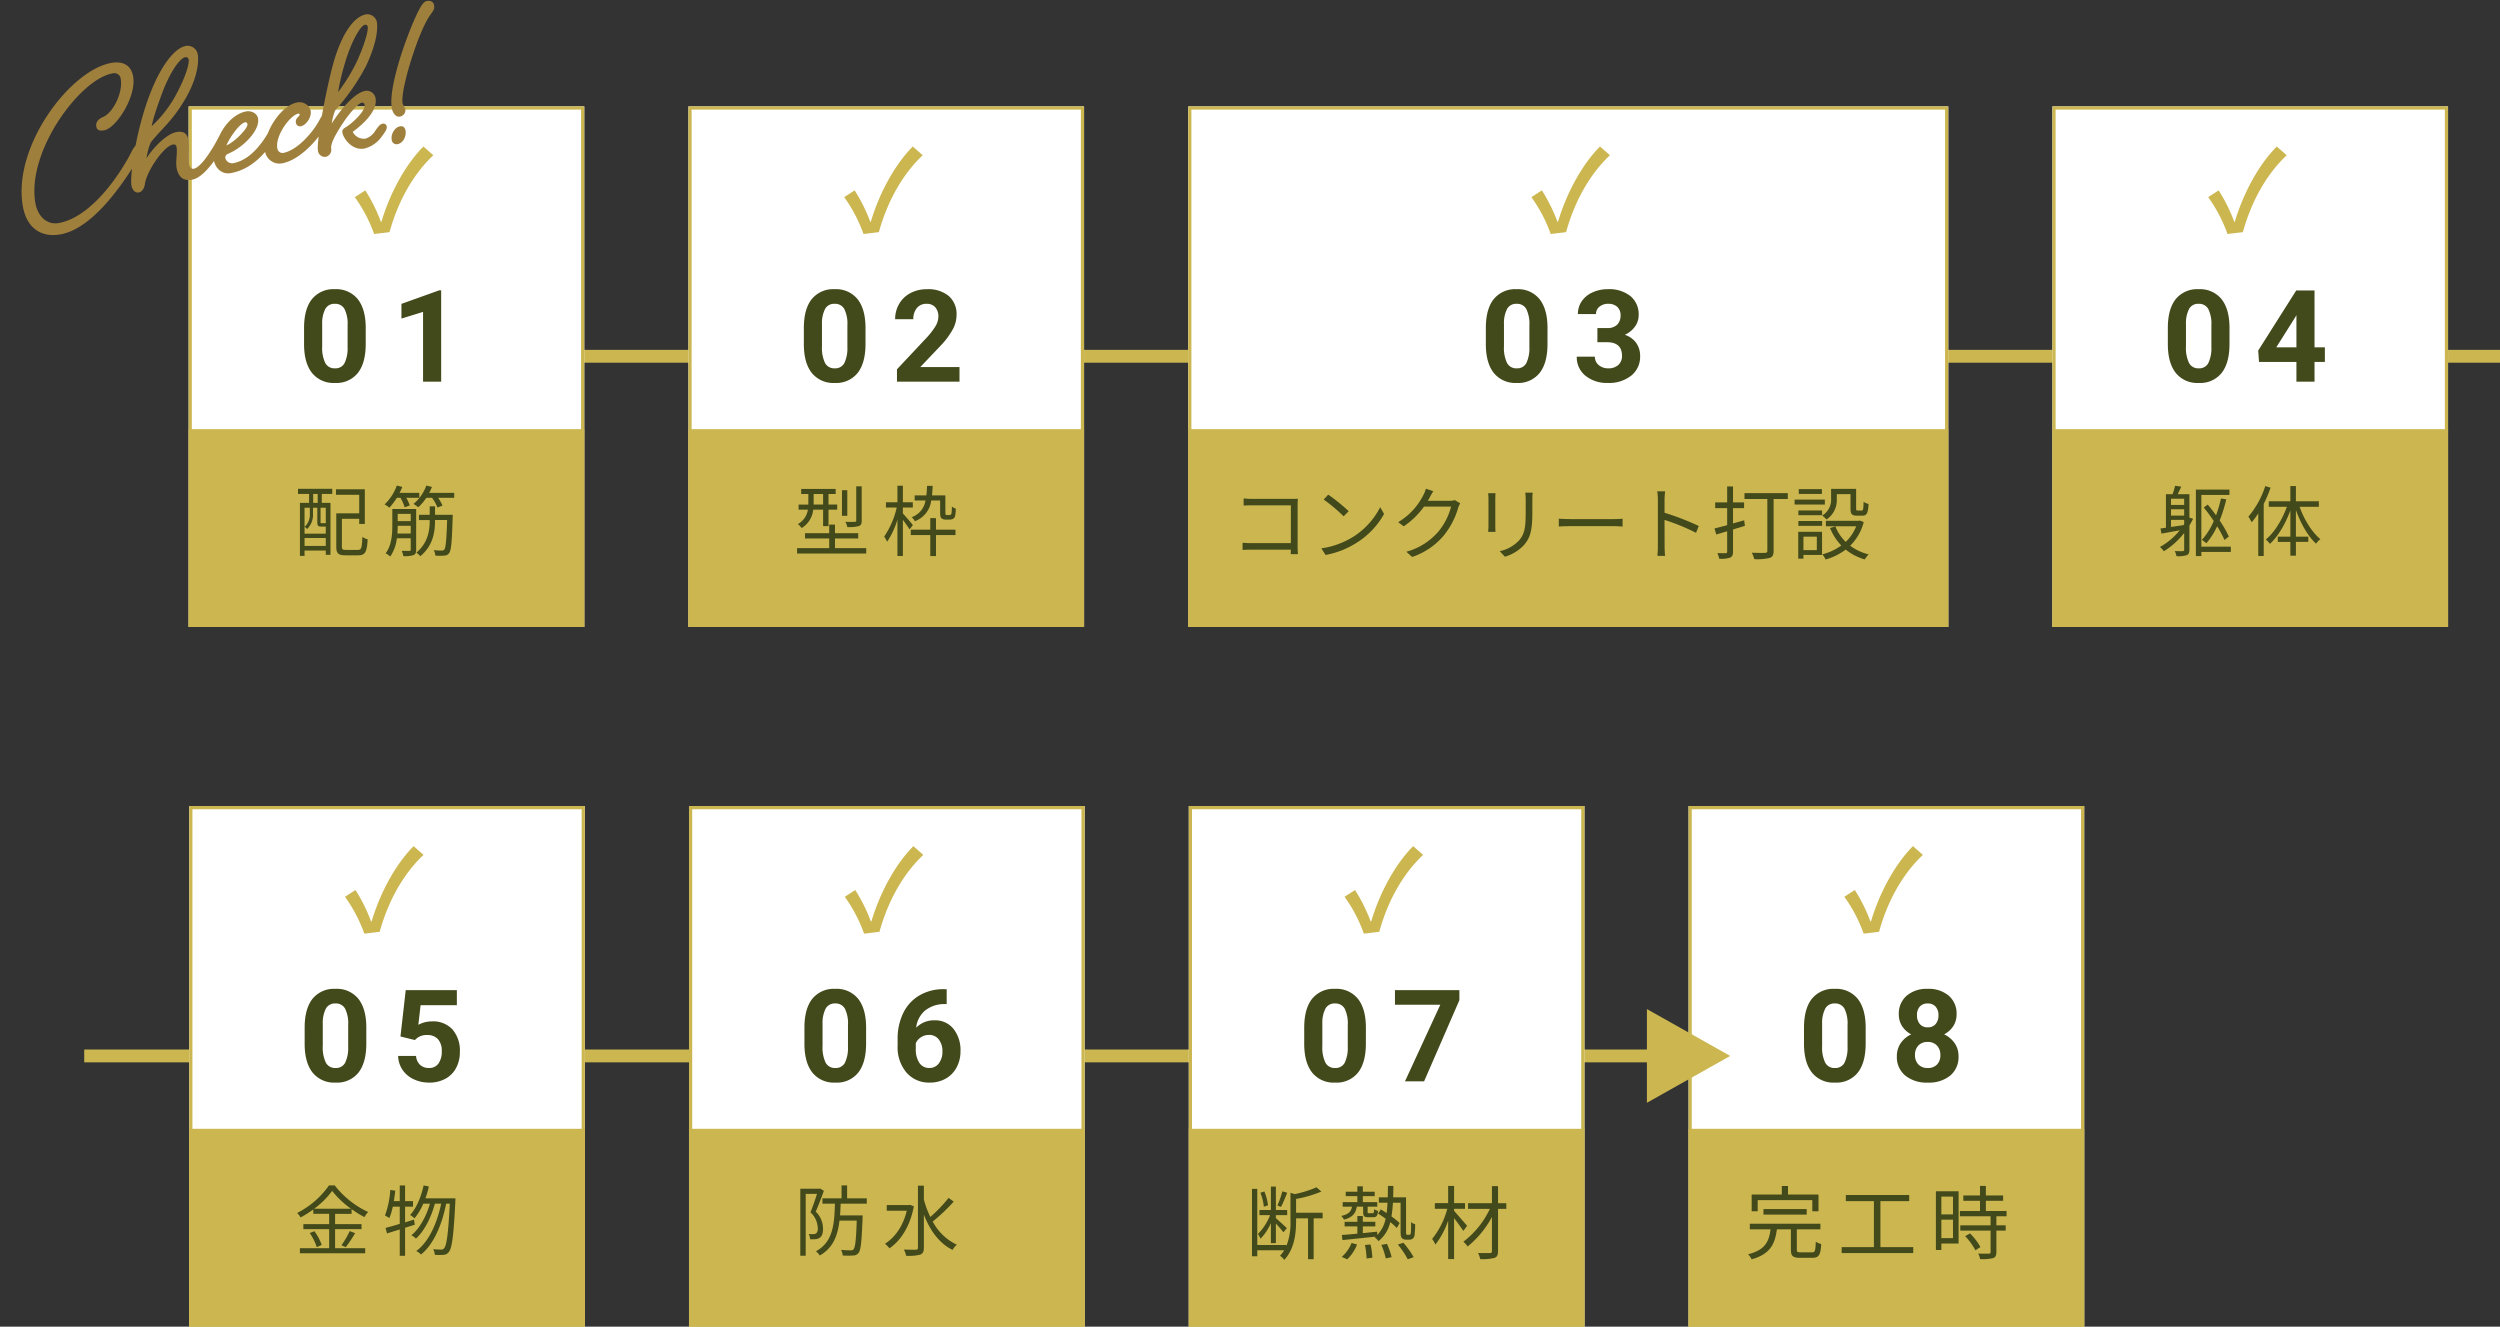 <svg xmlns="http://www.w3.org/2000/svg" width="779.286" height="413.533" viewBox="0 0 779.286 413.533">
  <rect x="0" y="0" width="779.286" height="413.533" fill="#333333" stroke="none"/>
  <g id="グループ_188" data-name="グループ 188" transform="translate(-31.023 -2506.467)">
    <g id="グループ_187" data-name="グループ 187">
      <g id="グループ_153" data-name="グループ 153" transform="translate(0 328)">
        <g id="グループ_151" data-name="グループ 151" transform="translate(29.378 2171.017)">
          <line id="線_1" data-name="線 1" x2="658.014" transform="translate(122.918 118.506)" fill="none" stroke="#cbb650" stroke-width="4"/>
          <g id="長方形_8" data-name="長方形 8" transform="translate(60.44 40.611)" fill="#fff" stroke="#cbb650" stroke-width="1">
            <rect width="123.333" height="162.281" stroke="none"/>
            <rect x="0.5" y="0.5" width="122.333" height="161.281" fill="none"/>
          </g>
          <g id="長方形_9" data-name="長方形 9" transform="translate(216.23 40.611)" fill="#fff" stroke="#cbb650" stroke-width="1">
            <rect width="123.333" height="162.281" stroke="none"/>
            <rect x="0.5" y="0.5" width="122.333" height="161.281" fill="none"/>
          </g>
          <g id="長方形_10" data-name="長方形 10" transform="translate(372.019 40.611)" fill="#fff" stroke="#cbb650" stroke-width="1">
            <rect width="236.93" height="162.281" stroke="none"/>
            <rect x="0.5" y="0.5" width="235.93" height="161.281" fill="none"/>
          </g>
          <g id="長方形_11" data-name="長方形 11" transform="translate(641.406 40.611)" fill="#fff" stroke="#cbb650" stroke-width="1">
            <rect width="123.333" height="162.281" stroke="none"/>
            <rect x="0.5" y="0.5" width="122.333" height="161.281" fill="none"/>
          </g>
          <path id="パス_645" data-name="パス 645" d="M-4.875-11.758q0,5.9-2.441,9.023A8.522,8.522,0,0,1-14.465.391a8.582,8.582,0,0,1-7.109-3.066q-2.461-3.066-2.52-8.789V-16.7q0-5.957,2.471-9.043A8.586,8.586,0,0,1-14.5-28.828a8.594,8.594,0,0,1,7.109,3.057q2.461,3.057,2.52,8.779Zm-5.645-5.755a10.414,10.414,0,0,0-.967-5.152A3.267,3.267,0,0,0-14.5-24.277a3.209,3.209,0,0,0-2.939,1.535,9.745,9.745,0,0,0-1.006,4.8v6.921A10.931,10.931,0,0,0-17.5-5.851,3.224,3.224,0,0,0-14.465-4.16a3.17,3.17,0,0,0,2.988-1.623,10.67,10.67,0,0,0,.957-4.966ZM18.645,0H13V-21.758l-6.738,2.09v-4.59l11.777-4.219h.605Z" transform="translate(120.519 126.427)" fill="#42491a"/>
          <path id="パス_646" data-name="パス 646" d="M-4.875-11.758q0,5.9-2.441,9.023A8.522,8.522,0,0,1-14.465.391a8.582,8.582,0,0,1-7.109-3.066q-2.461-3.066-2.52-8.789V-16.7q0-5.957,2.471-9.043A8.586,8.586,0,0,1-14.5-28.828a8.594,8.594,0,0,1,7.109,3.057q2.461,3.057,2.52,8.779Zm-5.645-5.755a10.414,10.414,0,0,0-.967-5.152A3.267,3.267,0,0,0-14.5-24.277a3.209,3.209,0,0,0-2.939,1.535,9.745,9.745,0,0,0-1.006,4.8v6.921A10.931,10.931,0,0,0-17.5-5.851,3.224,3.224,0,0,0-14.465-4.16a3.17,3.17,0,0,0,2.988-1.623,10.67,10.67,0,0,0,.957-4.966ZM24.426,0H4.934V-3.867l9.2-9.8a22.694,22.694,0,0,0,2.8-3.613,5.805,5.805,0,0,0,.908-2.93,4.344,4.344,0,0,0-.957-2.979,3.455,3.455,0,0,0-2.734-1.084,3.726,3.726,0,0,0-3.018,1.318,5.222,5.222,0,0,0-1.1,3.467H4.367a9.323,9.323,0,0,1,1.24-4.746,8.741,8.741,0,0,1,3.506-3.369,10.656,10.656,0,0,1,5.137-1.221,10.09,10.09,0,0,1,6.826,2.109,7.463,7.463,0,0,1,2.432,5.957,9.562,9.562,0,0,1-1.094,4.3,23.878,23.878,0,0,1-3.75,5.1L12.2-4.551H24.426Z" transform="translate(276.309 126.427)" fill="#42491a"/>
          <path id="パス_647" data-name="パス 647" d="M-4.875-11.758q0,5.9-2.441,9.023A8.522,8.522,0,0,1-14.465.391a8.582,8.582,0,0,1-7.109-3.066q-2.461-3.066-2.52-8.789V-16.7q0-5.957,2.471-9.043A8.586,8.586,0,0,1-14.5-28.828a8.594,8.594,0,0,1,7.109,3.057q2.461,3.057,2.52,8.779Zm-5.645-5.755a10.414,10.414,0,0,0-.967-5.152A3.267,3.267,0,0,0-14.5-24.277a3.209,3.209,0,0,0-2.939,1.535,9.745,9.745,0,0,0-1.006,4.8v6.921A10.931,10.931,0,0,0-17.5-5.851,3.224,3.224,0,0,0-14.465-4.16a3.17,3.17,0,0,0,2.988-1.623,10.67,10.67,0,0,0,.957-4.966Zm21.2.794h3.008a4.238,4.238,0,0,0,3.184-1.074A3.936,3.936,0,0,0,17.9-20.645a3.48,3.48,0,0,0-1.025-2.676,3.974,3.974,0,0,0-2.822-.957,4.165,4.165,0,0,0-2.715.889,2.841,2.841,0,0,0-1.094,2.314H4.6a6.942,6.942,0,0,1,1.2-3.994,8,8,0,0,1,3.359-2.764,11.212,11.212,0,0,1,4.756-1,10.633,10.633,0,0,1,7.07,2.158,7.364,7.364,0,0,1,2.559,5.947,5.984,5.984,0,0,1-1.191,3.594,7.74,7.74,0,0,1-3.125,2.52,7.066,7.066,0,0,1,3.584,2.578A6.993,6.993,0,0,1,24-7.969a7.486,7.486,0,0,1-2.764,6.074A11.112,11.112,0,0,1,13.918.391,10.536,10.536,0,0,1,6.955-1.855,7.335,7.335,0,0,1,4.25-7.793H9.895a3.27,3.27,0,0,0,1.2,2.617A4.426,4.426,0,0,0,14.055-4.16a4.447,4.447,0,0,0,3.154-1.064,3.675,3.675,0,0,0,1.143-2.822q0-4.258-4.687-4.258H10.676Z" transform="translate(488.897 126.427)" fill="#42491a"/>
          <path id="パス_648" data-name="パス 648" d="M-4.875-11.758q0,5.9-2.441,9.023A8.522,8.522,0,0,1-14.465.391a8.582,8.582,0,0,1-7.109-3.066q-2.461-3.066-2.52-8.789V-16.7q0-5.957,2.471-9.043A8.586,8.586,0,0,1-14.5-28.828a8.594,8.594,0,0,1,7.109,3.057q2.461,3.057,2.52,8.779Zm-5.645-5.755a10.414,10.414,0,0,0-.967-5.152A3.267,3.267,0,0,0-14.5-24.277a3.209,3.209,0,0,0-2.939,1.535,9.745,9.745,0,0,0-1.006,4.8v6.921A10.931,10.931,0,0,0-17.5-5.851,3.224,3.224,0,0,0-14.465-4.16a3.17,3.17,0,0,0,2.988-1.623,10.67,10.67,0,0,0,.957-4.966ZM21.633-10.7h3.223v4.551H21.633V0H15.988V-6.152H4.328L4.074-9.707,15.93-28.437h5.7ZM9.7-10.7h6.289V-20.742l-.371.645Z" transform="translate(701.485 126.427)" fill="#42491a"/>
          <path id="パス_649" data-name="パス 649" d="M-6.1.782-1.309.2c3.026-10.914,8.228-18.87,13.668-23.97l-3.094-2.72C3.791-21.012-1.071-12.24-3.825-3.026h-.17a51.454,51.454,0,0,0-4.862-9.792l-3.264,2.108A46.3,46.3,0,0,1-6.1.782Z" transform="translate(276.914 79.611)" fill="#cbb650"/>
          <path id="パス_650" data-name="パス 650" d="M-6.1.782-1.309.2c3.026-10.914,8.228-18.87,13.668-23.97l-3.094-2.72C3.791-21.012-1.071-12.24-3.825-3.026h-.17a51.454,51.454,0,0,0-4.862-9.792l-3.264,2.108A46.3,46.3,0,0,1-6.1.782Z" transform="translate(491.125 79.611)" fill="#cbb650"/>
          <path id="パス_651" data-name="パス 651" d="M-6.1.782-1.309.2c3.026-10.914,8.228-18.87,13.668-23.97l-3.094-2.72C3.791-21.012-1.071-12.24-3.825-3.026h-.17a51.454,51.454,0,0,0-4.862-9.792l-3.264,2.108A46.3,46.3,0,0,1-6.1.782Z" transform="translate(702.09 79.611)" fill="#cbb650"/>
          <path id="パス_652" data-name="パス 652" d="M-6.1.782-1.309.2c3.026-10.914,8.228-18.87,13.668-23.97l-3.094-2.72C3.791-21.012-1.071-12.24-3.825-3.026h-.17a51.454,51.454,0,0,0-4.862-9.792l-3.264,2.108A46.3,46.3,0,0,1-6.1.782Z" transform="translate(124.37 79.611)" fill="#cbb650"/>
          <rect id="長方形_100" data-name="長方形 100" width="123.333" height="61.667" transform="translate(60.44 141.225)" fill="#cbb650"/>
          <rect id="長方形_104" data-name="長方形 104" width="123.333" height="61.667" transform="translate(641.406 141.225)" fill="#cbb650"/>
          <rect id="長方形_101" data-name="長方形 101" width="123.333" height="61.667" transform="translate(216.23 141.225)" fill="#cbb650"/>
          <rect id="長方形_102" data-name="長方形 102" width="236.93" height="61.667" transform="translate(372.019 141.225)" fill="#cbb650"/>
          <path id="パス_653" data-name="パス 653" d="M-18.216-14.76h-1.416v-2.784h1.416Zm2.52,6.336-.1-.072c-.024.072-.1.072-.336.072h-.864c-.312,0-.336-.024-.336-.336v-4.488H-15.7Zm-6.624,7.08V-3.816H-15.7v2.472Zm1.656-11.9v1.9A5.083,5.083,0,0,1-22.3-7.3a3.588,3.588,0,0,1,.792.7,6.259,6.259,0,0,0,1.824-4.728v-1.92h1.344V-8.76c0,1.152.288,1.392,1.224,1.392h1.152a.9.9,0,0,0,.264-.024V-5.16H-22.32v-8.088Zm-3.7-4.3H-20.9v2.784H-23.76V1.752h1.44V.1H-15.7v1.32h1.464V-14.76h-2.712v-2.784h3.264v-1.608H-24.36ZM-9.36-.1c-1.1,0-1.32-.168-1.32-1.056v-8.64h5.4v1.608h1.752V-19.008h-9v1.728H-5.28V-11.5h-7.152V-1.152c0,2.184.672,2.736,2.88,2.736h3.984C-3.384,1.584-2.88.5-2.64-3.384A5.217,5.217,0,0,1-4.3-4.152C-4.416-.7-4.608-.1-5.664-.1ZM7.584-16.344A15.372,15.372,0,0,1,8.9-13.368l1.584-.6a14.368,14.368,0,0,0-1.1-2.376H13.44V-17.88H7.3a18.212,18.212,0,0,0,.84-1.848l-1.7-.432A15.194,15.194,0,0,1,2.64-14.28a9.51,9.51,0,0,1,1.488,1.008,19.036,19.036,0,0,0,2.328-3.072ZM6.624-5.208c.072-.84.1-1.656.1-2.4h4.056v2.4Zm4.152-6.12v2.256H6.72v-2.256Zm1.7-1.512H5.04v5.208c0,2.64-.216,6.12-2.088,8.616a5.469,5.469,0,0,1,1.44.984A12.534,12.534,0,0,0,6.456-3.72h4.32V-.192c0,.288-.1.384-.408.408-.288,0-1.272,0-2.4-.024a6.36,6.36,0,0,1,.5,1.632,8.241,8.241,0,0,0,3.192-.312c.624-.264.816-.744.816-1.68Zm5.88,1.8v-2.64H16.7v2.64h-3.36v1.632H16.7c0,3.12-.432,7.032-4.176,10.176a5.5,5.5,0,0,1,1.248,1.1c4.032-3.36,4.584-7.608,4.584-11.28h3.768c-.192,6.36-.456,8.664-.864,9.192A.885.885,0,0,1,20.448.1a23.032,23.032,0,0,1-2.5-.12,4,4,0,0,1,.5,1.7,18.009,18.009,0,0,0,2.808,0A1.866,1.866,0,0,0,22.752.888c.648-.84.864-3.48,1.1-11.112.024-.24.024-.816.024-.816Zm-1.824-6.84a14.3,14.3,0,0,0,.864-1.848l-1.752-.432a13.365,13.365,0,0,1-4.008,5.736,8.206,8.206,0,0,1,1.488,1.032,15.49,15.49,0,0,0,2.52-2.952h1.776a13.237,13.237,0,0,1,1.7,3.048l1.56-.624a13.6,13.6,0,0,0-1.368-2.424h5.016V-17.88Z" transform="translate(118.896 178.962)" fill="#42491a"/>
          <path id="パス_654" data-name="パス 654" d="M-4.44-19.92h-1.7V-9.288c0,.336-.1.432-.456.432a27.8,27.8,0,0,1-2.928,0,5.622,5.622,0,0,1,.6,1.632,12.1,12.1,0,0,0,3.576-.288c.72-.288.912-.744.912-1.728Zm-4.488,1.2h-1.656v7.992h1.656Zm-10.488,4.344V-17.52h2.952v3.288h-2.952Zm2.952,1.728v5.136h1.68v-5.136h2.712v-1.584h-2.712V-17.52h2.232V-19.1H-23.3v1.584h2.232v3.288H-24.1v1.584h2.9a6.22,6.22,0,0,1-3.12,4.488,8.242,8.242,0,0,1,1.176,1.248,7.669,7.669,0,0,0,3.6-5.736Zm3.7,12V-3.672H-5.52V-5.3h-7.248V-7.992h-1.8V-5.3H-22.1v1.632h7.536V-.648H-24.576v1.68H-3.024V-.648ZM20.016-15.5v3.576c0,1.3.12,1.68.432,1.968a2.061,2.061,0,0,0,1.32.408H22.9A2.514,2.514,0,0,0,24-9.768a1.356,1.356,0,0,0,.648-.792,10.926,10.926,0,0,0,.24-2.424,3.162,3.162,0,0,1-1.224-.648,12.842,12.842,0,0,1-.1,2.04.722.722,0,0,1-.24.528,1.094,1.094,0,0,1-.528.1h-.624a.642.642,0,0,1-.408-.1c-.1-.1-.12-.336-.12-.816v-5.208H17.472c.1-.912.168-1.92.216-2.976H15.936c-.048,1.08-.1,2.064-.216,2.976H12.072V-15.5h3.384a6.6,6.6,0,0,1-4.32,5.208,4.2,4.2,0,0,1,1.008,1.248A7.905,7.905,0,0,0,17.232-15.5Zm-8.5,7.656c-.456-.6-2.424-2.88-3.12-3.6V-13.3h3.1v-1.656H8.4v-5.136H6.7v5.136H3.12V-13.3H6.48A26.418,26.418,0,0,1,2.568-4.248,9.593,9.593,0,0,1,3.48-2.64,24.935,24.935,0,0,0,6.7-9.528V1.8H8.4V-9.48c.768,1.032,1.68,2.3,2.088,3Zm7.2-2.16H16.944v3.6H10.872v1.68h6.072V1.824H18.72V-4.728h6.072v-1.68H18.72Z" transform="translate(274.686 178.962)" fill="#42491a"/>
          <path id="パス_655" data-name="パス 655" d="M-78.775.225c-.025-.4-.1-1.525-.1-2.425V-15.1c0-.6.05-1.375.075-1.95-.5.025-1.25.05-1.85.05H-92.975a25.228,25.228,0,0,1-2.725-.15v2.225c.6-.025,1.825-.075,2.75-.075h11.975V-3.2H-93.25c-1.05,0-2.125-.075-2.775-.125v2.25c.675-.05,1.8-.1,2.825-.1h12.225C-81-.575-81-.05-81.025.225Zm9.45-18.55L-70.75-16.8a51.921,51.921,0,0,1,6.225,5.225l1.575-1.575A54.744,54.744,0,0,0-69.325-18.325Zm-2.15,16.75L-70.15.475a26.949,26.949,0,0,0,9.825-3.9,24.936,24.936,0,0,0,8.4-8.875l-1.2-2.125a23.551,23.551,0,0,1-8.35,9.2A25.814,25.814,0,0,1-71.475-1.575Zm41.6-15.05A4.787,4.787,0,0,1-31.5-16.4h-6.8a11.235,11.235,0,0,0,.6-1.05c.25-.475.7-1.3,1.125-1.95l-2.325-.775a7.569,7.569,0,0,1-.775,1.975,20.434,20.434,0,0,1-7.85,8.45l1.725,1.3a24.8,24.8,0,0,0,6.325-6.15h8.45A20.124,20.124,0,0,1-35-6.8,20.224,20.224,0,0,1-44.975-.525l1.8,1.625a21.919,21.919,0,0,0,9.95-6.8A24.361,24.361,0,0,0-28.8-14.3a10.668,10.668,0,0,1,.6-1.325Zm10.4-2.15c.05.475.1,1.35.1,1.8V-8.65c0,.75-.075,1.55-.1,1.925h2.3c-.05-.45-.075-1.275-.075-1.9v-8.35c0-.6.025-1.325.075-1.8ZM-7.9-18.95c.05.6.125,1.325.125,2.15v3.95c0,4.725-.3,6.75-2.1,8.825a11.534,11.534,0,0,1-6,3.325l1.625,1.725A13.353,13.353,0,0,0-8.3-2.625C-6.5-4.775-5.7-6.75-5.7-12.75V-16.8c0-.825.05-1.55.1-2.15ZM2.55-8.375C3.325-8.45,4.65-8.5,6.025-8.5H19.75c1.125,0,2.175.1,2.675.125v-2.45c-.55.05-1.45.125-2.7.125H6.025c-1.4,0-2.725-.075-3.475-.125ZM46.175-8.55A81.249,81.249,0,0,0,35.5-12.675V-16.75c0-.75.1-1.825.175-2.6h-2.45a15.779,15.779,0,0,1,.2,2.6V-2.2a27.376,27.376,0,0,1-.15,2.95h2.4a29.513,29.513,0,0,1-.15-2.95L35.5-10.45a65.543,65.543,0,0,1,9.825,4.025Zm14.15-1.775L56.85-9.35v-4.775H60.3V-15.9H56.85v-4.975H55.025V-15.9H51.3v1.775h3.725V-8.8c-1.475.375-2.85.75-3.95,1.025l.55,1.875c1.025-.3,2.175-.65,3.4-1V-.575c0,.375-.15.5-.5.5-.3,0-1.375,0-2.575-.025a6.919,6.919,0,0,1,.6,1.75,8.611,8.611,0,0,0,3.4-.35c.65-.3.9-.775.9-1.85V-7.475c1.225-.35,2.475-.75,3.7-1.125Zm13.6-8.475h-13.5v1.825H67.55V-.825c0,.475-.2.625-.675.65-.525.025-2.35.025-4.175-.05a8.935,8.935,0,0,1,.775,2,16.008,16.008,0,0,0,4.8-.375c.9-.3,1.225-.925,1.225-2.2V-16.975h4.425ZM84.55-20.05h-7.2v1.5h7.2Zm.925,3.275H76.05v1.525h9.425Zm-2.5,11.55v4.2H78.8v-4.2ZM84.6-6.75H77.175V1.625H78.8V.475h5.8ZM77.225-8.6h7.4v-1.5h-7.4Zm0-3.325h7.4V-13.4h-7.4ZM89.2-18.475h4.275v4.45c0,1.775.45,2.25,1.975,2.25h1.725c1.325,0,1.775-.725,1.925-3.65a4.127,4.127,0,0,1-1.55-.675c-.05,2.4-.15,2.725-.6,2.725H95.7c-.4,0-.475-.1-.475-.65v-6.1h-7.8v3A5.766,5.766,0,0,1,84.65-11.8,9.047,9.047,0,0,1,86-10.575,7.327,7.327,0,0,0,89.2-17.1Zm7.2,8.225-.325.075H85.8v1.7h9.45A13.313,13.313,0,0,1,91.975-3.6,13.991,13.991,0,0,1,88.75-8.425l-1.65.5a16.868,16.868,0,0,0,3.5,5.45A17.007,17.007,0,0,1,84.7.275a6.477,6.477,0,0,1,1,1.625,19.133,19.133,0,0,0,6.275-3.1,17.038,17.038,0,0,0,5.95,3.075A7.962,7.962,0,0,1,99.125.3a15.873,15.873,0,0,1-5.75-2.7A16.223,16.223,0,0,0,97.6-9.775Z" transform="translate(485.002 179.962)" fill="#42491a"/>
          <path id="パス_656" data-name="パス 656" d="M-21.48-7.248V-9.456h4.1v1.32l-.216.312Zm4.1-8.808v1.944h-4.1v-1.944Zm0,5.256h-4.1v-1.968h4.1Zm1.632.648v-7.32h-3.648c.36-.7.744-1.536,1.1-2.352l-1.92-.264A17.8,17.8,0,0,1-21-17.472h-2.064V-7.008c-.624.1-1.2.168-1.7.24l.312,1.584c1.608-.264,3.624-.648,5.712-1.032a21.336,21.336,0,0,1-6.192,5.208A9.094,9.094,0,0,1-23.688.312a24.268,24.268,0,0,0,6.312-5.688V-.168c0,.336-.144.432-.48.456-.264.024-1.3.024-2.448-.024a5.6,5.6,0,0,1,.528,1.584,8.456,8.456,0,0,0,3.192-.312c.624-.264.84-.792.84-1.7V-7.7c.408-.672.792-1.392,1.152-2.112ZM-2.832-1.1h-9.192V-17.232h8.76v-1.656H-13.728V1.824h1.7V.528h9.192Zm-.624-3.168A35.477,35.477,0,0,0-6.312-9.264a47.212,47.212,0,0,0,2.064-6.6L-5.9-16.128A40.39,40.39,0,0,1-7.44-10.872c-.84-1.176-1.728-2.328-2.592-3.36l-1.248.912A49.372,49.372,0,0,1-8.16-9.1a20.672,20.672,0,0,1-3.7,5.88A8.839,8.839,0,0,1-10.464-2.16a23.055,23.055,0,0,0,3.36-5.3,31.867,31.867,0,0,1,2.28,4.272ZM7.9-19.992A27.911,27.911,0,0,1,2.64-10.464,13.342,13.342,0,0,1,3.672-8.712a25.718,25.718,0,0,0,2.04-2.76V1.8h1.7V-14.424a40.465,40.465,0,0,0,2.136-5.064Zm16.7,6.456v-1.728H17.448v-4.728H15.72v4.728H9v1.728h5.64c-1.464,4.056-3.96,8.112-6.576,10.2a8.586,8.586,0,0,1,1.3,1.344c2.52-2.3,4.824-6.24,6.36-10.392v8.16H11.808v1.632H15.72V1.7h1.728v-4.3h3.864V-4.224H17.448v-8.328c1.464,4.176,3.768,8.208,6.288,10.512A6.3,6.3,0,0,1,25.08-3.456c-2.592-2.088-5.064-6.072-6.48-10.08Z" transform="translate(699.862 178.962)" fill="#42491a"/>
          <path id="パス_657" data-name="パス 657" d="M-28.725-39.785c-12.994,0-34.894,20.294-34.894,39.2,0,6.862,3.869,10.658,10,10.658,10.585,0,22.7-12.848,28.835-20,.876-1.022,1.314-1.533,1.314-2.336s-.511-1.168-1.314-1.168c-.876,0-1.825,1.022-2.774,2.336C-32.229-4.964-43.252,6.5-53.545,6.5-57.268,6.5-59.6,3.285-59.6-.876c0-16.279,20.367-35.624,30.66-35.624a2,2,0,0,1,2.263,2.117c0,4.38-4.234,10-7.446,10.731-2.263.511-2.628,1.752-2.628,2.628,0,1.022.657,1.533,2.19,1.533,3.869,0,11.826-8.687,11.826-14.965C-22.739-38.179-25.221-39.785-28.725-39.785ZM.256-11.242c-1.46,1.971-6.716,8.4-9.417,8.4-.657,0-1.168-.584-1.168-1.752,0-2.482,1.1-5.037,1.1-7.373,0-1.9-.8-3.066-3.212-3.066-2.774,0-7.3,2.847-10.658,6.424.511-1.46,1.606-4.161,2.555-4.964,3.942-3.431,7.373-5.037,12.556-11.1,5.11-6.059,6.278-10.877,6.278-13.14a3.216,3.216,0,0,0-3.212-3.139c-3.431,0-8.395,4.453-12.994,11.826C-24.564-18.542-29.163-4.234-29.163-1.1c0,1.533.8,2.555,1.825,2.555.949,0,1.9-.73,2.409-2.336,1.168-3.65,7.738-10.512,10.731-10.512a.828.828,0,0,1,.949.876c0,2.044-1.1,4.38-1.1,6.424,0,2.482.949,4.526,4.088,4.526C-6.168.438-.62-5.767,2.811-10c.876-1.1,1.241-1.606,1.241-2.409a1.054,1.054,0,0,0-1.168-1.1C2.081-13.505,1.132-12.337.256-11.242ZM-5.73-37.522a.864.864,0,0,1,.949.876c0,1.168-1.46,4.672-5.913,10.293a37.831,37.831,0,0,1-9.052,8.176s.8-2.482,5.037-9.636C-11.278-33.653-7.482-37.522-5.73-37.522Zm22.557,26.28C14.2-8.03,9.308-2.409,3.176-2.409A2.166,2.166,0,0,1,1.132-4.38c0-.511.292-1.022,1.241-1.241,4.818-1.1,10.95-5.4,10.95-9.2,0-1.606-1.679-2.774-3.212-2.774-3.8,0-8.833,3.212-11.607,9.709A2.134,2.134,0,0,0-2.883-6.059c0,.8.365,1.022.365,1.46,0,3.212,2.044,5.11,4.453,5.11,8.1,0,14.016-6.278,17.447-10.512.876-1.1,1.241-1.606,1.241-2.409a1.054,1.054,0,0,0-1.168-1.1C18.652-13.505,17.7-12.337,16.827-11.242ZM9.162-14.308c.438,0,.584.292.584.73,0,1.241-4.964,4.818-7.592,5.329C3.541-10.439,7.41-14.308,9.162-14.308ZM32.3-11.242c-2.555,3.358-8.468,8.4-13.213,8.4a1.661,1.661,0,0,1-1.46-1.825c0-3.942,5.767-9.417,8.322-9.417.219,0,.365.146.365.219,0,.365-.365.657-.73.876a1.819,1.819,0,0,0-.876,1.46,1.306,1.306,0,0,0,1.314,1.46c1.533,0,3.869-2.044,3.869-4.307a3.635,3.635,0,0,0-3.577-3.212c-5.767,0-12.629,8.4-12.629,13.14A4.546,4.546,0,0,0,18.14.292C24.346.292,31.427-5.767,34.857-10c.876-1.1,1.241-1.606,1.241-2.409a1.054,1.054,0,0,0-1.168-1.1C34.128-13.505,33.178-12.337,32.3-11.242ZM45.223-2.774a3.871,3.871,0,0,1-3.577-2.774c2.7-1.314,8.833-4.745,8.833-9.052a2.821,2.821,0,0,0-2.7-2.847c-2.409,0-6.5,2.19-12.118,8.176a19,19,0,0,1,1.752-3.8,68.412,68.412,0,0,0,11.9-11.972c4.672-6.643,5.694-10.95,5.694-12.994a3.061,3.061,0,0,0-2.847-2.847c-3.8,0-8.176,4.307-12.118,11.972C36.609-22.192,29.966-4.745,29.966-1.752A2.146,2.146,0,0,0,32.156.657,2.266,2.266,0,0,0,34.127-1.46c0-1.533,1.679-3.65,4.088-6.351,3.8-4.161,6.935-6.2,7.738-6.2a.762.762,0,0,1,.8.8c0,2.044-5.11,5.183-6.935,5.84-1.168.438-1.387.876-1.387,1.533,0,1.606,1.825,6.059,5.913,6.059a9.629,9.629,0,0,0,5.986-2.774c1.168-1.1,2.044-1.971,2.044-2.774a1.054,1.054,0,0,0-1.168-1.1c-.8,0-1.606.8-2.555,1.752A5.467,5.467,0,0,1,45.223-2.774Zm5.986-34.967c.511,0,.73.292.73.8,0,1.1-1.679,4.891-5.183,10a54.983,54.983,0,0,1-7.446,8.4,75.8,75.8,0,0,1,3.869-8.906C45.953-33,49.676-37.741,51.209-37.741Zm20.513.584c1.46-1.387,1.752-1.752,1.752-2.847s-.8-1.679-1.971-1.679c-.949,0-1.825.876-3.212,2.7-4.964,6.789-13.359,21.754-13.359,28.251,0,1.752.8,3.066,2.044,3.066A2.059,2.059,0,0,0,59.021-9.49c0-.8-.511-1.46-.511-2.19C58.509-15.914,67.342-32.923,71.723-37.157ZM53.181-1.022A1.5,1.5,0,0,0,54.713.657c1.971,0,3.212-2.19,3.212-3.65,0-1.022-.438-1.679-1.46-1.679C54.713-4.672,53.181-2.7,53.181-1.022Z" transform="matrix(0.985, -0.174, 0.174, 0.985, 71.536, 61.258)" fill="#9f7f3c"/>
        </g>
        <g id="グループ_152" data-name="グループ 152" transform="translate(57.279 2429.719)">
          <line id="線_1-2" data-name="線 1" x2="500.904" transform="translate(0 77.895)" fill="none" stroke="#cbb650" stroke-width="4"/>
          <g id="長方形_13" data-name="長方形 13" transform="translate(32.723)" fill="#fff" stroke="#cbb650" stroke-width="1">
            <rect width="123.333" height="162.281" stroke="none"/>
            <rect x="0.5" y="0.5" width="122.333" height="161.281" fill="none"/>
          </g>
          <g id="長方形_14" data-name="長方形 14" transform="translate(500.092)" fill="#fff" stroke="#cbb650" stroke-width="1">
            <rect width="123.333" height="162.281" stroke="none"/>
            <rect x="0.5" y="0.5" width="122.333" height="161.281" fill="none"/>
          </g>
          <g id="長方形_15" data-name="長方形 15" transform="translate(344.303)" fill="#fff" stroke="#cbb650" stroke-width="1">
            <rect width="123.333" height="162.281" stroke="none"/>
            <rect x="0.5" y="0.5" width="122.333" height="161.281" fill="none"/>
          </g>
          <g id="長方形_12" data-name="長方形 12" transform="translate(188.513)" fill="#fff" stroke="#cbb650" stroke-width="1">
            <rect width="123.333" height="162.281" stroke="none"/>
            <rect x="0.5" y="0.5" width="122.333" height="161.281" fill="none"/>
          </g>
          <path id="パス_658" data-name="パス 658" d="M-4.875-11.758q0,5.9-2.441,9.023A8.522,8.522,0,0,1-14.465.391a8.582,8.582,0,0,1-7.109-3.066q-2.461-3.066-2.52-8.789V-16.7q0-5.957,2.471-9.043A8.586,8.586,0,0,1-14.5-28.828a8.594,8.594,0,0,1,7.109,3.057q2.461,3.057,2.52,8.779Zm-5.645-5.755a10.414,10.414,0,0,0-.967-5.152A3.267,3.267,0,0,0-14.5-24.277a3.209,3.209,0,0,0-2.939,1.535,9.745,9.745,0,0,0-1.006,4.8v6.921A10.931,10.931,0,0,0-17.5-5.851,3.224,3.224,0,0,0-14.465-4.16a3.17,3.17,0,0,0,2.988-1.623,10.67,10.67,0,0,0,.957-4.966ZM5.773-13.984,7.414-28.437H23.352v4.707H12.043l-.7,6.113a8.949,8.949,0,0,1,4.277-1.074,8.2,8.2,0,0,1,6.367,2.52,10.064,10.064,0,0,1,2.3,7.051,10.31,10.31,0,0,1-1.162,4.932A8.2,8.2,0,0,1,19.8-.811,10.4,10.4,0,0,1,14.68.391,11.039,11.039,0,0,1,9.895-.654,8.488,8.488,0,0,1,6.408-3.594,8.011,8.011,0,0,1,5.051-7.91h5.586a4.172,4.172,0,0,0,1.24,2.764,3.932,3.932,0,0,0,2.783.986,3.47,3.47,0,0,0,2.949-1.377,6.379,6.379,0,0,0,1.035-3.9,5.275,5.275,0,0,0-1.191-3.711,4.372,4.372,0,0,0-3.379-1.289,4.886,4.886,0,0,0-3.262,1.055l-.547.508Z" transform="translate(92.802 85.816)" fill="#42491a"/>
          <path id="パス_659" data-name="パス 659" d="M-4.875-11.758q0,5.9-2.441,9.023A8.522,8.522,0,0,1-14.465.391a8.582,8.582,0,0,1-7.109-3.066q-2.461-3.066-2.52-8.789V-16.7q0-5.957,2.471-9.043A8.586,8.586,0,0,1-14.5-28.828a8.594,8.594,0,0,1,7.109,3.057q2.461,3.057,2.52,8.779Zm-5.645-5.755a10.414,10.414,0,0,0-.967-5.152A3.267,3.267,0,0,0-14.5-24.277a3.209,3.209,0,0,0-2.939,1.535,9.745,9.745,0,0,0-1.006,4.8v6.921A10.931,10.931,0,0,0-17.5-5.851,3.224,3.224,0,0,0-14.465-4.16a3.17,3.17,0,0,0,2.988-1.623,10.67,10.67,0,0,0,.957-4.966Zm33.988-3.366a6.614,6.614,0,0,1-1.035,3.672,7.451,7.451,0,0,1-2.852,2.559A8.247,8.247,0,0,1,22.863-11.9a7.039,7.039,0,0,1,1.211,4.111A7.454,7.454,0,0,1,21.5-1.807a10.458,10.458,0,0,1-7.012,2.2A10.505,10.505,0,0,1,7.453-1.816a7.435,7.435,0,0,1-2.6-5.977,7.084,7.084,0,0,1,1.211-4.121,8.1,8.1,0,0,1,3.262-2.734,7.374,7.374,0,0,1-2.842-2.559,6.661,6.661,0,0,1-1.025-3.672A7.371,7.371,0,0,1,7.883-26.67a9.535,9.535,0,0,1,6.582-2.158,9.6,9.6,0,0,1,6.572,2.139A7.343,7.343,0,0,1,23.469-20.879ZM18.41-8.2a4.1,4.1,0,0,0-1.074-2.969,3.83,3.83,0,0,0-2.891-1.113,3.823,3.823,0,0,0-2.871,1.1A4.087,4.087,0,0,0,10.5-8.2a4.085,4.085,0,0,0,1.055,2.93,3.842,3.842,0,0,0,2.93,1.113,3.833,3.833,0,0,0,2.881-1.074A4.077,4.077,0,0,0,18.41-8.2Zm-.586-12.4a3.907,3.907,0,0,0-.879-2.666,3.119,3.119,0,0,0-2.48-1.006A3.141,3.141,0,0,0,12-23.3a3.884,3.884,0,0,0-.879,2.7A4.081,4.081,0,0,0,12-17.871a3.076,3.076,0,0,0,2.48,1.035,3.047,3.047,0,0,0,2.471-1.035A4.111,4.111,0,0,0,17.824-20.605Z" transform="translate(560.171 85.816)" fill="#42491a"/>
          <path id="パス_660" data-name="パス 660" d="M-4.875-11.758q0,5.9-2.441,9.023A8.522,8.522,0,0,1-14.465.391a8.582,8.582,0,0,1-7.109-3.066q-2.461-3.066-2.52-8.789V-16.7q0-5.957,2.471-9.043A8.586,8.586,0,0,1-14.5-28.828a8.594,8.594,0,0,1,7.109,3.057q2.461,3.057,2.52,8.779Zm-5.645-5.755a10.414,10.414,0,0,0-.967-5.152A3.267,3.267,0,0,0-14.5-24.277a3.209,3.209,0,0,0-2.939,1.535,9.745,9.745,0,0,0-1.006,4.8v6.921A10.931,10.931,0,0,0-17.5-5.851,3.224,3.224,0,0,0-14.465-4.16a3.17,3.17,0,0,0,2.988-1.623,10.67,10.67,0,0,0,.957-4.966ZM24.27-25.287,13.273,0H7.316L18.332-23.887H4.191v-4.551H24.27Z" transform="translate(404.382 85.816)" fill="#42491a"/>
          <path id="パス_661" data-name="パス 661" d="M-4.875-11.758q0,5.9-2.441,9.023A8.522,8.522,0,0,1-14.465.391a8.582,8.582,0,0,1-7.109-3.066q-2.461-3.066-2.52-8.789V-16.7q0-5.957,2.471-9.043A8.586,8.586,0,0,1-14.5-28.828a8.594,8.594,0,0,1,7.109,3.057q2.461,3.057,2.52,8.779Zm-5.645-5.755a10.414,10.414,0,0,0-.967-5.152A3.267,3.267,0,0,0-14.5-24.277a3.209,3.209,0,0,0-2.939,1.535,9.745,9.745,0,0,0-1.006,4.8v6.921A10.931,10.931,0,0,0-17.5-5.851,3.224,3.224,0,0,0-14.465-4.16a3.17,3.17,0,0,0,2.988-1.623,10.67,10.67,0,0,0,.957-4.966ZM20.246-28.73v4.648H19.7a9.589,9.589,0,0,0-6.162,1.992,8.094,8.094,0,0,0-2.8,5.371,7.688,7.688,0,0,1,5.723-2.3,7.243,7.243,0,0,1,5.9,2.656,10.648,10.648,0,0,1,2.188,6.992,10.474,10.474,0,0,1-1.2,5.02,8.615,8.615,0,0,1-3.4,3.5A9.873,9.873,0,0,1,14.973.391,9.221,9.221,0,0,1,7.717-2.734a12.13,12.13,0,0,1-2.764-8.34v-2.031A18.255,18.255,0,0,1,6.7-21.279a12.818,12.818,0,0,1,5.02-5.488,14.709,14.709,0,0,1,7.588-1.963ZM14.738-14.473a4.51,4.51,0,0,0-2.48.712,4.287,4.287,0,0,0-1.641,1.881v1.715A7.6,7.6,0,0,0,11.73-5.749,3.6,3.6,0,0,0,14.855-4.16a3.558,3.558,0,0,0,2.939-1.433,5.844,5.844,0,0,0,1.123-3.714,5.833,5.833,0,0,0-1.133-3.743A3.692,3.692,0,0,0,14.738-14.473Z" transform="translate(248.592 85.816)" fill="#42491a"/>
          <path id="パス_662" data-name="パス 662" d="M-6.1.782-1.309.2c3.026-10.914,8.228-18.87,13.668-23.97l-3.094-2.72C3.791-21.012-1.071-12.24-3.825-3.026h-.17a51.454,51.454,0,0,0-4.862-9.792l-3.264,2.108A46.3,46.3,0,0,1-6.1.782Z" transform="translate(93.408 39)" fill="#cbb650"/>
          <path id="パス_663" data-name="パス 663" d="M-6.1.782-1.309.2c3.026-10.914,8.228-18.87,13.668-23.97l-3.094-2.72C3.791-21.012-1.071-12.24-3.825-3.026h-.17a51.454,51.454,0,0,0-4.862-9.792l-3.264,2.108A46.3,46.3,0,0,1-6.1.782Z" transform="translate(249.197 39)" fill="#cbb650"/>
          <path id="パス_664" data-name="パス 664" d="M-6.1.782-1.309.2c3.026-10.914,8.228-18.87,13.668-23.97l-3.094-2.72C3.791-21.012-1.071-12.24-3.825-3.026h-.17a51.454,51.454,0,0,0-4.862-9.792l-3.264,2.108A46.3,46.3,0,0,1-6.1.782Z" transform="translate(404.987 39)" fill="#cbb650"/>
          <path id="パス_665" data-name="パス 665" d="M-6.1.782-1.309.2c3.026-10.914,8.228-18.87,13.668-23.97l-3.094-2.72C3.791-21.012-1.071-12.24-3.825-3.026h-.17a51.454,51.454,0,0,0-4.862-9.792l-3.264,2.108A46.3,46.3,0,0,1-6.1.782Z" transform="translate(560.777 39)" fill="#cbb650"/>
          <rect id="長方形_106" data-name="長方形 106" width="123.333" height="61.667" transform="translate(188.513 100.614)" fill="#cbb650"/>
          <rect id="長方形_108" data-name="長方形 108" width="123.333" height="61.667" transform="translate(500.092 100.614)" fill="#cbb650"/>
          <rect id="長方形_103" data-name="長方形 103" width="123.333" height="61.667" transform="translate(32.723 100.614)" fill="#cbb650"/>
          <rect id="長方形_105" data-name="長方形 105" width="123.333" height="61.667" transform="translate(344.303 100.614)" fill="#cbb650"/>
          <path id="パス_666" data-name="パス 666" d="M-19.512-12.816A26.257,26.257,0,0,0-13.9-18.384a28.179,28.179,0,0,0,5.9,5.568Zm6.528,6.36h8.232v-1.56h-8.232v-3.216h5.136V-12.72a30.426,30.426,0,0,0,4.008,2.5,8.081,8.081,0,0,1,1.152-1.584,28.272,28.272,0,0,1-10.416-8.3H-14.88A26.908,26.908,0,0,1-24.816-11.5a5.74,5.74,0,0,1,1.08,1.392,32.3,32.3,0,0,0,3.96-2.5v1.368h4.944v3.216h-8.04v1.56h8.04V-.528h-9.12V1.056H-3.6V-.528h-9.384Zm-7.9,1.2A16.707,16.707,0,0,1-18.7-.84l1.536-.7a15.538,15.538,0,0,0-2.28-4.272ZM-9.672-.84A39.4,39.4,0,0,0-6.744-5.208l-1.68-.648A27.879,27.879,0,0,1-10.992-1.44ZM11.856-7.848l-.24-1.584-2.784.864v-4.9H11.3v-1.728H8.832v-4.872H7.176v4.872H5.328c.168-1.056.336-2.16.456-3.24L4.224-18.7A28.084,28.084,0,0,1,2.568-10.7a8.483,8.483,0,0,1,1.368.792,19,19,0,0,0,1.056-3.552H7.176v5.352c-1.68.528-3.216.936-4.44,1.272l.48,1.7C4.392-5.5,5.76-5.928,7.176-6.36V1.848H8.832V-6.888ZM22.848-16.08v.024h-7.68a29.955,29.955,0,0,0,1.08-3.7l-1.632-.336c-.792,3.624-2.232,7.08-4.2,9.216A12,12,0,0,1,11.784-9.84,19.791,19.791,0,0,0,14.52-14.4h2.064c-1.1,3.84-3.24,7.848-5.784,9.84a5.824,5.824,0,0,1,1.416,1.032c2.616-2.28,4.824-6.768,5.9-10.872h1.968C18.84-8.376,16.248-2.472,12.312.36A5.4,5.4,0,0,1,13.8,1.44c3.984-3.168,6.624-9.552,7.824-15.84h1.152C22.3-4.9,21.768-1.344,21-.5a1.017,1.017,0,0,1-.888.408c-.48,0-1.44-.024-2.52-.12a3.873,3.873,0,0,1,.5,1.752,14.7,14.7,0,0,0,2.736,0A2.064,2.064,0,0,0,22.488.624c.96-1.2,1.488-4.92,2.016-15.792.024-.216.024-.888.024-.888Z" transform="translate(91.179 138.351)" fill="#42491a"/>
          <path id="パス_667" data-name="パス 667" d="M-37.3-16.5h17.025v3.475h1.925V-18.25h-9.5V-20.9h-1.925v2.65h-9.4v5.225H-37.3ZM-22.025-12v-1.725H-35.5V-12ZM-23.875-.225c-1.05,0-1.225-.15-1.225-.85V-7.4h7.35V-9.15h-22V-7.4h6.45c-.45,3.775-1.675,6.45-7,7.775A5.6,5.6,0,0,1-39.2,1.95c5.825-1.625,7.3-4.825,7.875-9.35h4.375v6.325c0,1.975.6,2.55,2.875,2.55h3.85C-18.25,1.475-17.7.6-17.5-2.8a7.911,7.911,0,0,1-1.7-.725c-.075,2.85-.25,3.3-1.175,3.3ZM.95-1.85V-16.2H9.925v-1.9H-9.825v1.9h8.75V-1.85h-10.05V0h22.3V-1.85ZM23.575-17.6v5.55H19.95V-17.6ZM19.95-4.65v-5.775h3.625V-4.65Zm5.375-14.625H18.25V-.95h1.7V-2.975h5.375Zm2.05,14a19.283,19.283,0,0,1,3.175,4.4l1.575-1a17.675,17.675,0,0,0-3.25-4.25Zm12.9-6.2v-1.65h-6.45V-16.3H39.2v-1.65H33.825v-2.975H32v2.975H26.8v1.65H32v3.175H25.725v1.65H35.3V-8.65H25.85V-7H35.3V-.325c0,.375-.125.475-.55.5C34.35.2,32.975.2,31.425.15a5.676,5.676,0,0,1,.6,1.725,14.3,14.3,0,0,0,4.05-.3C36.825,1.3,37.1.75,37.1-.3V-7H40V-8.65H37.1v-2.825Z" transform="translate(558.943 139.351)" fill="#42491a"/>
          <path id="パス_668" data-name="パス 668" d="M-29.675-19.25a29.905,29.905,0,0,1-1.55,4.425l1.125.425c.6-1.125,1.325-2.925,1.925-4.4ZM-34.15-14.9a16,16,0,0,0-1.15-4.3l-1.225.4a16.01,16.01,0,0,1,1.075,4.35Zm.9,11.8h1.55V-9.225c.875.95,1.925,2.15,2.35,2.75l1.075-1.3c-.525-.5-2.675-2.475-3.425-3.1v-.95h3.525v-1.6H-31.7v-7.3h-1.55v7.3h-3.575v1.6H-33.5a17.27,17.27,0,0,1-3.775,5.85,12.374,12.374,0,0,1,.8,1.5A16.688,16.688,0,0,0-33.25-9.35Zm16.125-9.475H-25.4v-4.3a38.044,38.044,0,0,0,7.875-2.3l-1.5-1.325a36.06,36.06,0,0,1-6.8,2.125L-27.15-18.8v8.7a19.759,19.759,0,0,1-1.275,7.9v-.325H-37.5v-17.5h-1.65V1h1.65V-.875h8.4A10.58,10.58,0,0,1-30.425.85,3.811,3.811,0,0,1-29.1,2.125c3.275-3.475,3.7-8.525,3.7-12.2v-.75h3.725V1.9h1.75V-10.825h2.8Zm12.625-1.9v1.6c0,1.35.3,1.7,1.625,1.7H-1.35c.975,0,1.375-.425,1.5-1.975a4.214,4.214,0,0,1-1.225-.525c-.05,1.125-.125,1.25-.5,1.25h-1.1c-.4,0-.425-.05-.425-.45v-1.6h3v-1.4H-4.6V-17.75H-.9v-1.375H-4.6V-20.8H-6.3v1.675H-9.925v1.375H-6.3v1.875h-4.575v1.4h2.9c-.275,1.55-1.1,2.4-3.35,2.9a3.819,3.819,0,0,1,.85,1.15c2.675-.7,3.65-1.95,4-4.05Zm-4.95,16.4a12.565,12.565,0,0,0,3.05-4.6L-8.1-3.15A11.423,11.423,0,0,1-11.175,1.2Zm5.525-4.45a25.056,25.056,0,0,1,.5,4.2l1.8-.225A22.576,22.576,0,0,0-2.2-2.675Zm5.1-.025A21.507,21.507,0,0,1,2.55,1.65l1.825-.375a21.794,21.794,0,0,0-1.45-4.15Zm5.15-.1A26.164,26.164,0,0,1,9.4,1.925l1.85-.65a28.576,28.576,0,0,0-3.2-4.5ZM9.3-5.7a.453.453,0,0,1-.325-.075,3.406,3.406,0,0,1-.1-1.15v-10.45H4.85c.05-1.125.05-2.3.075-3.55h-1.7c0,1.25-.025,2.425-.05,3.55H.4V-15.7H3.1c-.05,1.15-.15,2.225-.275,3.225-.625-.425-1.25-.8-1.825-1.15L.175-12.3c.75.45,1.55,1,2.325,1.575A9.782,9.782,0,0,1-.1-5.65L-.125-6.675c-1.5.15-3.025.325-4.475.45v-2.1H-.7V-9.75H-4.6v-1.8H-6.3v1.8h-3.975v1.425H-6.3V-6.05c-1.825.175-3.5.325-4.825.4l.175,1.6c2.7-.275,6.525-.675,10.275-1.075l-.25.175a5.578,5.578,0,0,1,1.2,1.225A10.489,10.489,0,0,0,3.95-9.65,20.32,20.32,0,0,1,6-7.825L6.875-9.35a20.883,20.883,0,0,0-2.55-2.075,36.2,36.2,0,0,0,.45-4.275h2.4v8.675c0,1.675.125,2.075.45,2.4a1.873,1.873,0,0,0,1.25.45H9.85a1.82,1.82,0,0,0,1.075-.3,1.574,1.574,0,0,0,.6-1.125,30.239,30.239,0,0,0,.2-3.375A3.481,3.481,0,0,1,10.45-9.65c0,1.425-.025,2.525-.05,3-.05.475-.1.725-.2.825a.578.578,0,0,1-.425.125ZM27.9-8.5c-.625-.725-3.125-3.65-4.05-4.65v-.65h3.4v-1.775h-3.4v-5.35H22v5.35H17.85V-13.8h3.875A24.986,24.986,0,0,1,17-4.4a8.224,8.224,0,0,1,1.025,1.75A25.752,25.752,0,0,0,22-10.125v12h1.85V-10.9c1.025,1.35,2.325,3.1,2.875,4Zm12.225-7.05H37.55v-5.325h-1.9v5.325H28.2v1.775H35A27.475,27.475,0,0,1,26.75-3.55a8.381,8.381,0,0,1,1.325,1.5,30.437,30.437,0,0,0,7.575-9.2V-.6c0,.45-.175.575-.625.6-.475,0-2.075.025-3.7-.025A8.245,8.245,0,0,1,32,1.875,14.462,14.462,0,0,0,36.4,1.5c.825-.275,1.15-.85,1.15-2.125v-13.15h2.575Z" transform="translate(403.154 139.351)" fill="#42491a"/>
          <path id="パス_669" data-name="パス 669" d="M-17.616-19.128l-.264.072h-5.88V1.824h1.68V-17.448h3.528c-.528,1.68-1.3,3.96-2.04,5.736a7,7,0,0,1,2.28,4.92,2.055,2.055,0,0,1-.5,1.656,1.8,1.8,0,0,1-.816.24c-.432,0-.912,0-1.512-.048a3.808,3.808,0,0,1,.456,1.632,13.709,13.709,0,0,0,1.728-.024,2.709,2.709,0,0,0,1.3-.48c.72-.48.984-1.512.984-2.832a7.452,7.452,0,0,0-2.28-5.28c.864-1.944,1.824-4.464,2.544-6.48ZM-3.048-14.4v-1.656h-6.12v-4.032H-10.9v4.032h-5.952V-14.4h3.888c-.168,6.408-.6,11.976-5.928,14.832a5.6,5.6,0,0,1,1.2,1.32C-13.536-.576-12.1-4.464-11.544-9.12h5.376c-.192,6.1-.48,8.4-1.008,8.952C-7.368.1-7.608.144-8.04.144c-.48,0-1.7-.024-3.024-.144a4.235,4.235,0,0,1,.528,1.752,24.221,24.221,0,0,0,3.264,0A2.048,2.048,0,0,0-5.616.96c.72-.84.984-3.5,1.272-10.9v-.816h-7.032c.1-1.176.144-2.4.192-3.648Zm13.512.36-.36.072H3.192v1.776h6.24C8.28-7.416,5.736-3.84,2.616-1.9A7.2,7.2,0,0,1,4.032-.48c3.5-2.376,6.408-6.816,7.608-13.1Zm12-2.16a45.534,45.534,0,0,1-5.688,5.952,29.3,29.3,0,0,1-2.016-5.424v-4.344H12.912V-.7c0,.48-.168.624-.648.648-.48,0-2.016.024-3.744-.048a7.105,7.105,0,0,1,.72,1.944,14.418,14.418,0,0,0,4.392-.36C14.424,1.152,14.76.576,14.76-.7v-10.3C16.656-6.072,19.536-2.04,23.688,0a6.748,6.748,0,0,1,1.344-1.608A16.4,16.4,0,0,1,17.52-8.832a58.686,58.686,0,0,0,6.552-6.216Z" transform="translate(246.969 138.351)" fill="#42491a"/>
          <path id="多角形_2" data-name="多角形 2" d="M14.605,0,29.211,25.965H0Z" transform="translate(513.075 63.29) rotate(90)" fill="#cbb650"/>
        </g>
      </g>
    </g>
  </g>
</svg>
